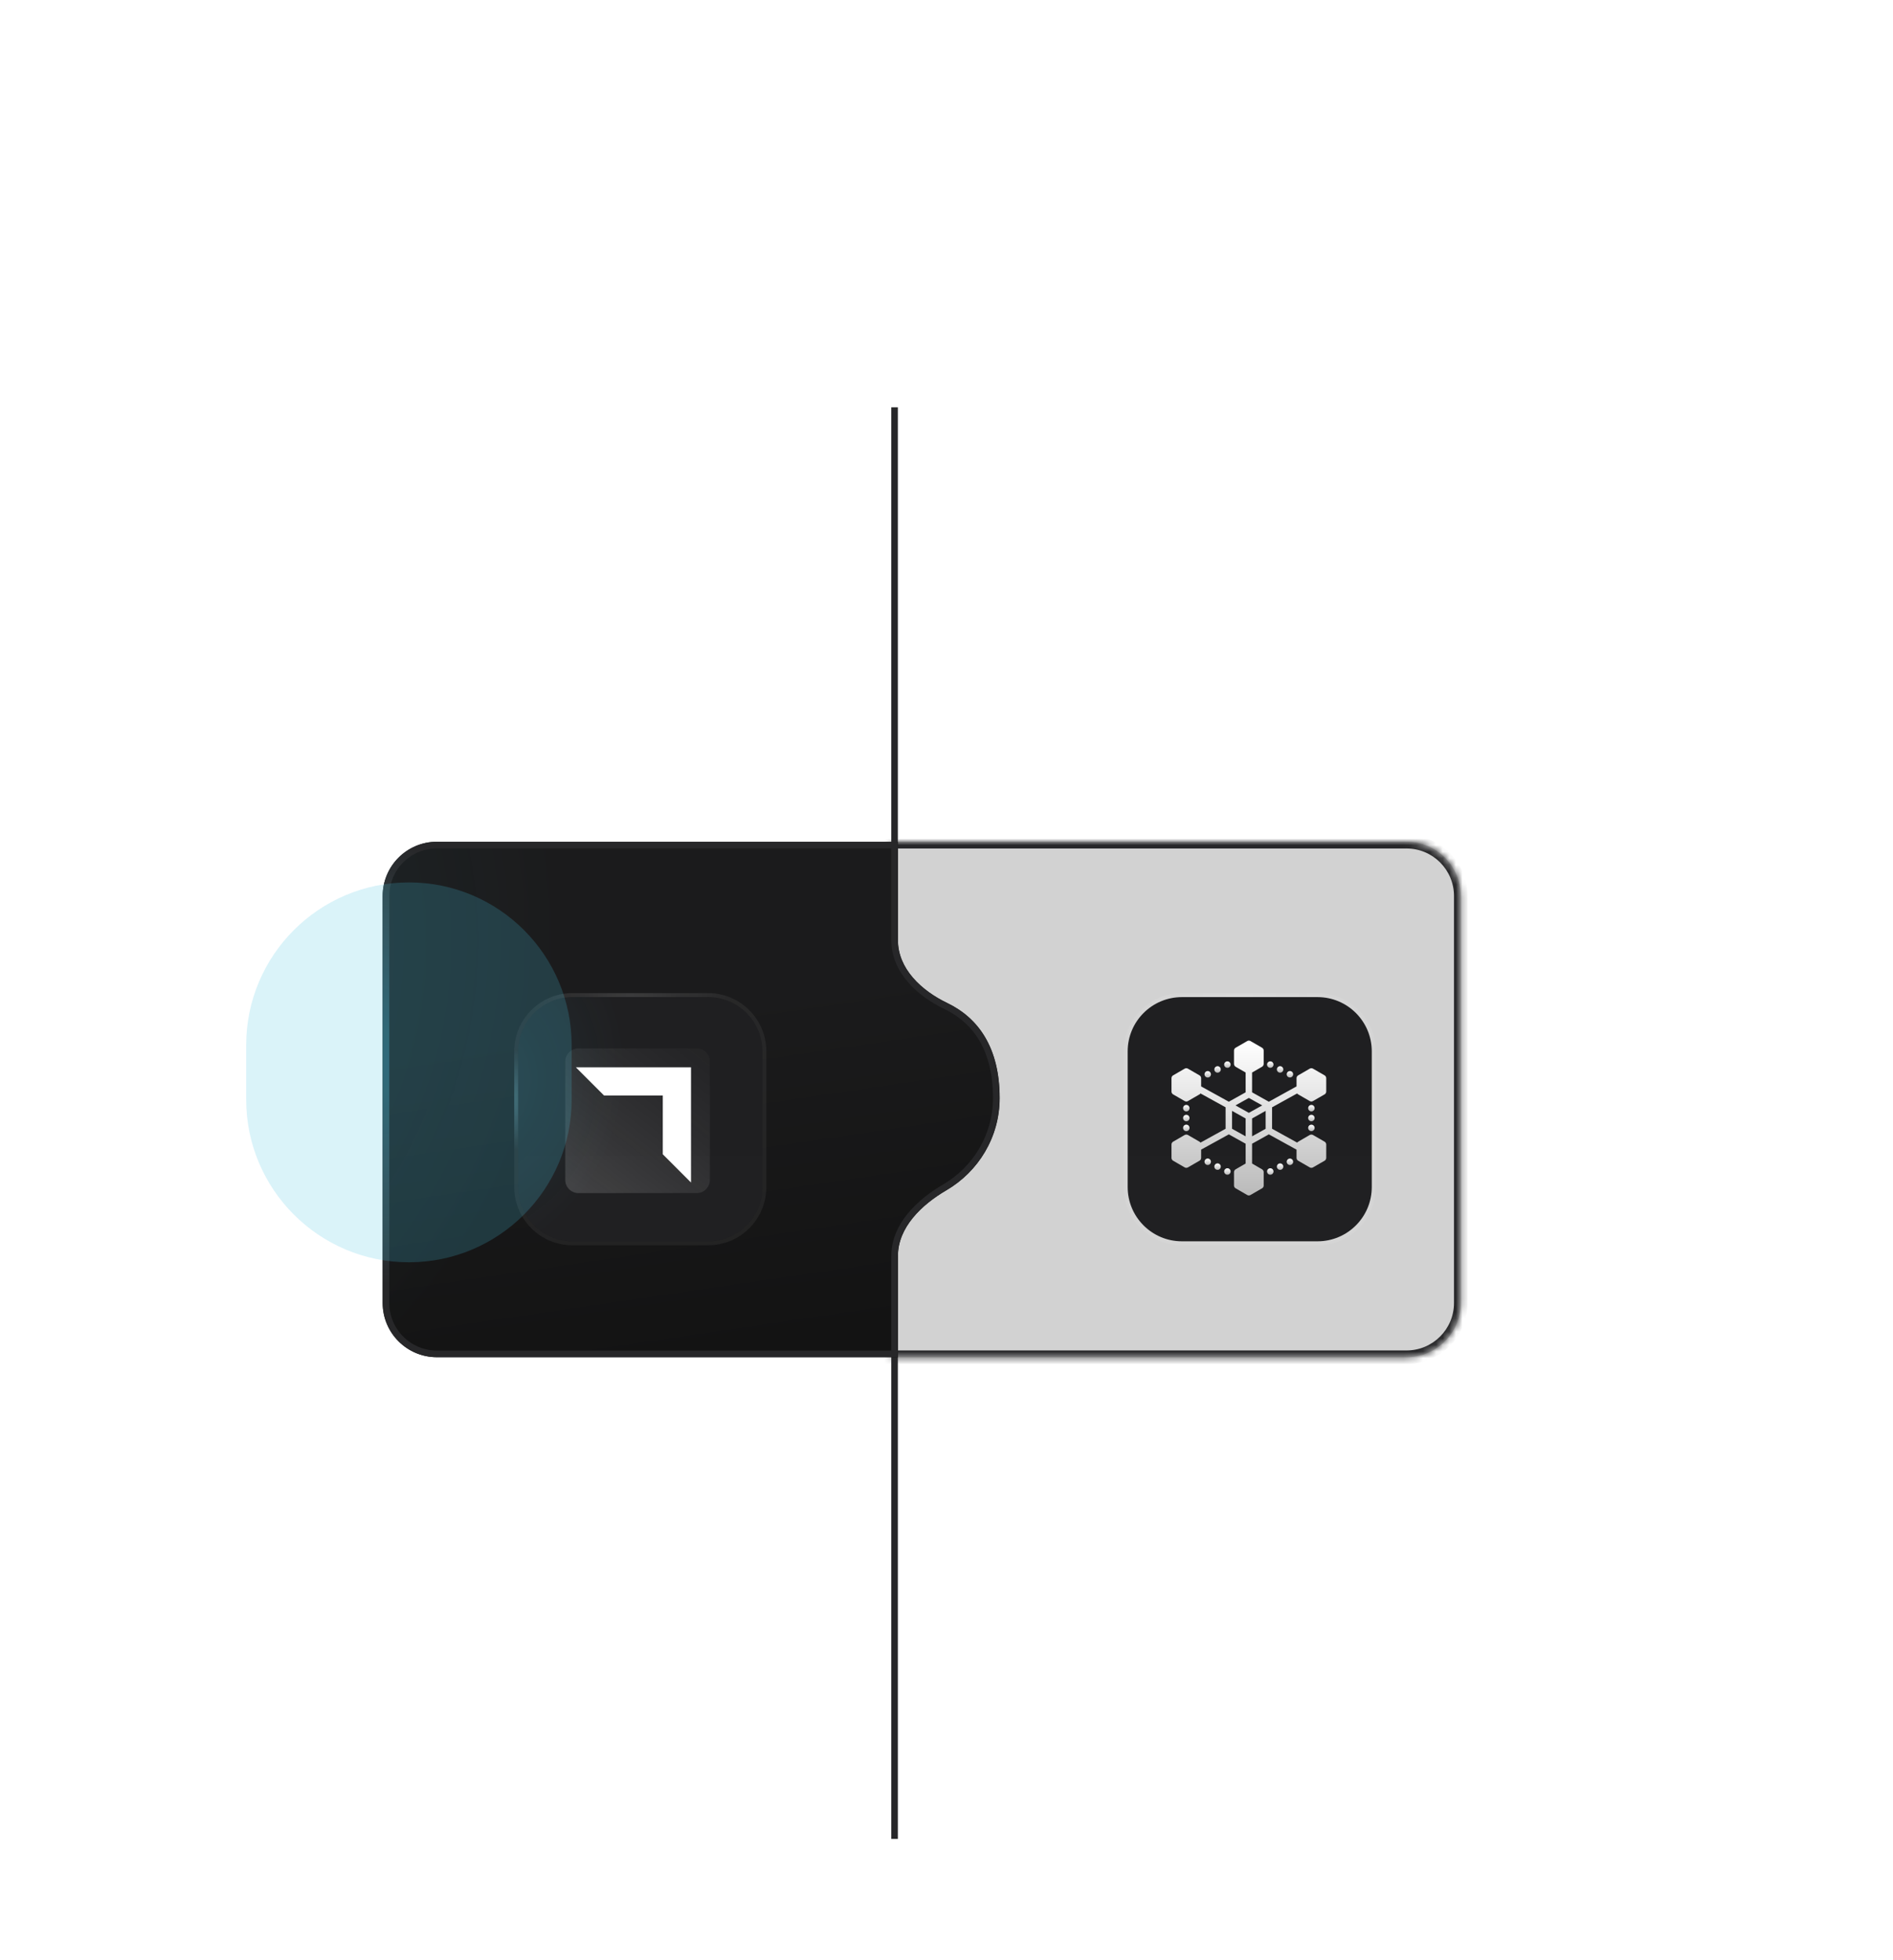 <?xml version="1.0" encoding="UTF-8"?>
<svg xmlns="http://www.w3.org/2000/svg" width="288" height="298" viewBox="0 0 288 298" fill="none">
  <g clip-path="url(#clip0_557_1081)">
    <mask id="mask0_557_1081" style="mask-type:luminance" maskUnits="userSpaceOnUse" x="0" y="0" width="289" height="413">
      <path d="M271.63 0.091H16.822C7.706 0.091 0.316 7.479 0.316 16.593V396.149C0.316 405.263 7.706 412.651 16.822 412.651H271.63C280.745 412.651 288.135 405.263 288.135 396.149V16.593C288.135 7.479 280.745 0.091 271.63 0.091Z" fill="white"></path>
    </mask>
    <g mask="url(#mask0_557_1081)">
      <path d="M136.099 279.614L136.099 61.93" stroke="#272729"></path>
      <path d="M222.24 198.12C222.24 202.677 218.545 206.371 213.987 206.371H135.584V127.985H213.987C218.545 127.985 222.24 131.679 222.24 136.236V198.12Z" fill="#202021" fill-opacity="0.2"></path>
      <mask id="mask1_557_1081" style="mask-type:luminance" maskUnits="userSpaceOnUse" x="135" y="127" width="88" height="80">
        <path d="M222.24 198.12C222.24 202.677 218.545 206.371 213.987 206.371H135.584V127.985H213.987C218.545 127.985 222.24 131.679 222.24 136.236V198.12Z" fill="white"></path>
      </mask>
      <g mask="url(#mask1_557_1081)">
        <path d="M135.584 206.371H134.553V207.403H135.584V206.371ZM135.584 127.985V126.953H134.553V127.985H135.584ZM213.987 205.34H135.584V207.403H213.987V205.34ZM136.616 206.371V127.985H134.553V206.371H136.616ZM135.584 129.016H213.987V126.953H135.584V129.016ZM221.209 136.236V198.12H223.272V136.236H221.209ZM213.987 129.016C217.976 129.016 221.209 132.248 221.209 136.236H223.272C223.272 131.109 219.116 126.953 213.987 126.953V129.016ZM213.987 207.403C219.116 207.403 223.272 203.247 223.272 198.12H221.209C221.209 202.107 217.976 205.34 213.987 205.34V207.403Z" fill="#272729"></path>
      </g>
      <path d="M66.466 127.985C61.908 127.985 58.213 131.679 58.213 136.236V198.12C58.213 202.677 61.908 206.371 66.466 206.371H136.616V190.985C136.616 186.623 140.214 183.19 143.981 180.989C148.836 178.154 152.09 172.934 152.09 166.963C152.09 159.358 148.897 154.802 144.121 152.51C140.186 150.624 136.616 147.305 136.616 142.943V127.985H66.466Z" fill="url(#paint0_linear_557_1081)"></path>
      <path d="M66.466 127.985C61.908 127.985 58.213 131.679 58.213 136.236V198.12C58.213 202.677 61.908 206.371 66.466 206.371H136.616V190.985C136.616 186.623 140.214 183.19 143.981 180.989C148.836 178.154 152.09 172.934 152.09 166.963C152.09 159.358 148.897 154.802 144.121 152.51C140.186 150.624 136.616 147.305 136.616 142.943V127.985H66.466Z" fill="url(#paint1_radial_557_1081)" fill-opacity="0.1"></path>
      <path d="M58.728 136.236C58.728 131.964 62.193 128.5 66.466 128.5H136.1V142.943C136.1 147.609 139.906 151.061 143.898 152.975C146.203 154.081 148.113 155.726 149.452 158.006C150.791 160.287 151.574 163.233 151.574 166.963C151.574 172.741 148.425 177.796 143.721 180.545C139.923 182.763 136.1 186.329 136.1 190.985V205.855H66.466C62.193 205.855 58.728 202.392 58.728 198.12V136.236Z" stroke="#272729"></path>
      <path d="M58.728 136.236C58.728 131.964 62.193 128.5 66.466 128.5H136.1V142.943C136.1 147.609 139.906 151.061 143.898 152.975C146.203 154.081 148.113 155.726 149.452 158.006C150.791 160.287 151.574 163.233 151.574 166.963C151.574 172.741 148.425 177.796 143.721 180.545C139.923 182.763 136.1 186.329 136.1 190.985V205.855H66.466C62.193 205.855 58.728 202.392 58.728 198.12V136.236Z" stroke="url(#paint2_radial_557_1081)" stroke-opacity="0.3"></path>
      <g filter="url(#filter0_ddi_557_1081)">
        <path d="M107.731 148.613H87.099C82.541 148.613 78.846 152.307 78.846 156.864V177.492C78.846 182.049 82.541 185.743 87.099 185.743H107.731C112.289 185.743 115.984 182.049 115.984 177.492V156.864C115.984 152.307 112.289 148.613 107.731 148.613Z" fill="url(#paint3_linear_557_1081)"></path>
        <path d="M107.731 148.613H87.099C82.541 148.613 78.846 152.307 78.846 156.864V177.492C78.846 182.049 82.541 185.743 87.099 185.743H107.731C112.289 185.743 115.984 182.049 115.984 177.492V156.864C115.984 152.307 112.289 148.613 107.731 148.613Z" fill="url(#paint4_radial_557_1081)" fill-opacity="0.1"></path>
        <g clip-path="url(#clip1_557_1081)">
          <path d="M106 156.413H88C86.895 156.413 86 157.309 86 158.413V176.413C86 177.518 86.895 178.413 88 178.413H106C107.105 178.413 108 177.518 108 176.413V158.413C108 157.309 107.105 156.413 106 156.413Z" fill="url(#paint5_linear_557_1081)" fill-opacity="0.15"></path>
          <path d="M105.13 159.283V176.803L100.835 172.509V163.577H91.904L87.609 159.283H105.13Z" fill="white"></path>
        </g>
        <path d="M107.731 148.303H87.099C82.37 148.303 78.536 152.136 78.536 156.864V177.492C78.536 182.22 82.37 186.053 87.099 186.053H107.731C112.46 186.053 116.293 182.22 116.293 177.492V156.864C116.293 152.136 112.46 148.303 107.731 148.303Z" stroke="white" stroke-opacity="0.05" stroke-width="0.6"></path>
        <path d="M107.731 148.303H87.099C82.37 148.303 78.536 152.136 78.536 156.864V177.492C78.536 182.22 82.37 186.053 87.099 186.053H107.731C112.46 186.053 116.293 182.22 116.293 177.492V156.864C116.293 152.136 112.46 148.303 107.731 148.303Z" stroke="url(#paint6_radial_557_1081)" stroke-opacity="0.3" stroke-width="0.6"></path>
        <path d="M107.731 148.303H87.099C82.37 148.303 78.536 152.136 78.536 156.864V177.492C78.536 182.22 82.37 186.053 87.099 186.053H107.731C112.46 186.053 116.293 182.22 116.293 177.492V156.864C116.293 152.136 112.46 148.303 107.731 148.303Z" stroke="url(#paint7_radial_557_1081)" stroke-opacity="0.2" stroke-width="0.6"></path>
      </g>
      <g filter="url(#filter1_ddi_557_1081)">
        <path d="M200.449 148.613H179.816C175.258 148.613 171.563 152.307 171.563 156.864V177.492C171.563 182.049 175.258 185.743 179.816 185.743H200.449C205.007 185.743 208.702 182.049 208.702 177.492V156.864C208.702 152.307 205.007 148.613 200.449 148.613Z" fill="url(#paint8_linear_557_1081)"></path>
        <path d="M199.516 166.511C199.241 166.511 199.025 166.726 199.025 166.996C199.025 167.271 199.241 167.487 199.516 167.487C199.786 167.487 200.006 167.271 200.006 166.996C200.006 166.726 199.786 166.511 199.516 166.511Z" fill="url(#paint9_linear_557_1081)"></path>
        <path d="M199.516 168.012C199.241 168.012 199.025 168.227 199.025 168.497C199.025 168.772 199.241 168.988 199.516 168.988C199.786 168.988 200.006 168.772 200.006 168.497C200.006 168.227 199.786 168.012 199.516 168.012Z" fill="url(#paint10_linear_557_1081)"></path>
        <path d="M199.516 165.005C199.241 165.005 199.025 165.225 199.025 165.5C199.025 165.77 199.241 165.991 199.516 165.991C199.786 165.991 200.006 165.77 200.006 165.5C200.006 165.225 199.786 165.005 199.516 165.005Z" fill="url(#paint11_linear_557_1081)"></path>
        <path d="M196.033 173.211C195.788 173.334 195.69 173.623 195.807 173.868C195.926 174.098 196.204 174.22 196.465 174.089C196.71 173.971 196.808 173.677 196.685 173.432C196.568 173.191 196.273 173.093 196.033 173.211Z" fill="url(#paint12_linear_557_1081)"></path>
        <path d="M193.041 174.688C192.801 174.805 192.698 175.099 192.82 175.34C192.939 175.59 193.232 175.68 193.478 175.566C193.718 175.443 193.821 175.153 193.699 174.908C193.581 174.663 193.287 174.565 193.041 174.688Z" fill="url(#paint13_linear_557_1081)"></path>
        <path d="M194.537 173.947C194.292 174.069 194.194 174.364 194.311 174.604C194.442 174.857 194.74 174.944 194.969 174.83C195.214 174.707 195.312 174.413 195.194 174.172C195.072 173.927 194.777 173.829 194.537 173.947Z" fill="url(#paint14_linear_557_1081)"></path>
        <path d="M185.457 173.947C185.212 173.824 184.918 173.927 184.8 174.168C184.677 174.413 184.78 174.707 185.021 174.825C185.298 174.955 185.57 174.827 185.678 174.604C185.801 174.359 185.698 174.065 185.457 173.947Z" fill="url(#paint15_linear_557_1081)"></path>
        <path d="M186.953 174.682C186.708 174.565 186.414 174.663 186.296 174.908C186.173 175.149 186.276 175.443 186.517 175.566C186.773 175.685 187.062 175.578 187.174 175.34C187.297 175.099 187.194 174.805 186.953 174.682Z" fill="url(#paint16_linear_557_1081)"></path>
        <path d="M183.961 173.206C183.716 173.088 183.421 173.187 183.304 173.432C183.181 173.672 183.284 173.966 183.525 174.089C183.775 174.206 184.067 174.106 184.182 173.863C184.305 173.623 184.202 173.329 183.961 173.206Z" fill="url(#paint17_linear_557_1081)"></path>
        <path d="M180.484 168.993C180.753 168.993 180.974 168.772 180.974 168.502C180.974 168.227 180.753 168.007 180.484 168.007C180.209 168.007 179.993 168.227 179.993 168.502C179.993 168.772 180.209 168.993 180.484 168.993Z" fill="url(#paint18_linear_557_1081)"></path>
        <path d="M180.484 167.487C180.753 167.487 180.974 167.271 180.974 167.001C180.974 166.726 180.753 166.511 180.484 166.511C180.209 166.511 179.993 166.726 179.993 167.001C179.993 167.271 180.209 167.487 180.484 167.487Z" fill="url(#paint19_linear_557_1081)"></path>
        <path d="M180.484 165.991C180.753 165.991 180.974 165.77 180.974 165.5C180.974 165.225 180.753 165.005 180.484 165.005C180.209 165.005 179.993 165.225 179.993 165.5C179.993 165.77 180.209 165.991 180.484 165.991Z" fill="url(#paint20_linear_557_1081)"></path>
        <path d="M186.953 159.315C187.194 159.192 187.297 158.898 187.174 158.657C187.056 158.412 186.762 158.314 186.517 158.432C186.276 158.554 186.173 158.849 186.296 159.089C186.417 159.346 186.73 159.427 186.953 159.315Z" fill="url(#paint21_linear_557_1081)"></path>
        <path d="M185.457 160.05C185.698 159.933 185.801 159.638 185.678 159.393C185.56 159.153 185.266 159.05 185.021 159.173C184.78 159.29 184.677 159.585 184.8 159.83C184.909 160.054 185.194 160.183 185.457 160.05Z" fill="url(#paint22_linear_557_1081)"></path>
        <path d="M183.961 160.791C184.202 160.669 184.305 160.374 184.182 160.134C184.064 159.889 183.77 159.791 183.525 159.908C183.284 160.031 183.181 160.325 183.304 160.566C183.425 160.821 183.735 160.904 183.961 160.791Z" fill="url(#paint23_linear_557_1081)"></path>
        <path d="M193.041 159.31C193.305 159.442 193.589 159.314 193.699 159.089C193.821 158.844 193.718 158.554 193.478 158.432C193.232 158.314 192.938 158.412 192.82 158.657C192.698 158.898 192.801 159.192 193.041 159.31Z" fill="url(#paint24_linear_557_1081)"></path>
        <path d="M194.537 160.05C194.758 160.162 195.064 160.086 195.194 159.825C195.312 159.585 195.214 159.29 194.969 159.168C194.728 159.05 194.434 159.148 194.311 159.393C194.194 159.634 194.292 159.928 194.537 160.05Z" fill="url(#paint25_linear_557_1081)"></path>
        <path d="M196.033 160.786C196.257 160.899 196.563 160.818 196.685 160.566C196.808 160.32 196.71 160.026 196.465 159.908C196.224 159.786 195.93 159.889 195.807 160.129C195.69 160.374 195.788 160.669 196.033 160.786Z" fill="url(#paint26_linear_557_1081)"></path>
        <path d="M201.772 162.974V160.938C201.772 160.762 201.674 160.6 201.527 160.512L199.756 159.491C199.604 159.403 199.418 159.403 199.266 159.491L197.5 160.512C197.348 160.6 197.255 160.762 197.255 160.938V162.189L193.041 164.519L190.49 163.092V160.08C190.54 160.051 192.107 159.146 192.011 159.202C192.099 159.148 192.163 159.074 192.207 158.981C192.207 158.971 192.256 158.882 192.256 158.78V156.74C192.256 156.563 192.163 156.401 192.011 156.313L190.245 155.293C190.093 155.204 189.902 155.204 189.755 155.293L187.984 156.313C187.832 156.401 187.739 156.563 187.739 156.74V158.775C187.739 158.842 187.764 158.934 187.788 158.981C187.832 159.07 187.896 159.148 187.984 159.202L189.509 160.08V163.092L186.954 164.519L182.74 162.194V160.938C182.74 160.762 182.647 160.6 182.495 160.512L180.729 159.491C180.577 159.403 180.391 159.403 180.239 159.491L178.473 160.512C178.321 160.6 178.228 160.762 178.228 160.938V162.974C178.228 163.151 178.321 163.313 178.473 163.401L180.239 164.421C180.323 164.463 180.439 164.49 180.484 164.49C180.604 164.49 180.693 164.433 180.729 164.421C180.779 164.392 182.545 163.372 182.495 163.401C182.554 163.367 182.603 163.317 182.642 163.259L186.463 165.368V168.63L182.642 170.739C182.603 170.685 182.554 170.636 182.495 170.597L181.617 170.091C181.617 170.091 181.617 170.087 181.612 170.087C181.607 170.087 181.607 170.087 181.602 170.082L180.729 169.576C180.641 169.532 180.605 169.533 180.504 169.513C180.355 169.513 180.29 169.559 180.239 169.576L178.473 170.597C178.321 170.685 178.228 170.847 178.228 171.023V173.059C178.228 173.236 178.321 173.398 178.473 173.486L180.239 174.506C180.312 174.55 180.401 174.57 180.484 174.57C180.567 174.57 180.651 174.55 180.729 174.506L182.495 173.486C182.647 173.398 182.74 173.236 182.74 173.059V171.803L186.954 169.483L189.509 170.906V173.917L187.984 174.8C187.891 174.849 187.827 174.933 187.783 175.031C187.783 175.036 187.778 175.041 187.778 175.046C187.753 175.1 187.739 175.158 187.739 175.222V177.263C187.739 177.434 187.832 177.596 187.984 177.685L189.755 178.705C189.828 178.749 189.912 178.774 190 178.774C190.083 178.774 190.167 178.749 190.245 178.705L192.011 177.685C192.163 177.596 192.256 177.434 192.256 177.263V175.222C192.256 175.156 192.232 175.071 192.207 175.021C192.168 174.933 192.099 174.849 192.011 174.8L190.49 173.917V170.906L193.041 169.483L197.255 171.808V173.059C197.255 173.236 197.348 173.398 197.5 173.486L199.266 174.506C199.344 174.55 199.428 174.57 199.511 174.57C199.599 174.57 199.683 174.55 199.756 174.506L201.527 173.486C201.674 173.398 201.772 173.236 201.772 173.059V171.023C201.772 170.847 201.674 170.685 201.527 170.597L199.756 169.576C199.723 169.543 199.58 169.518 199.531 169.518C199.434 169.498 199.278 169.576 199.266 169.576C197.421 170.644 197.45 170.622 197.397 170.675C197.377 170.69 197.363 170.714 197.343 170.734L193.532 168.63V165.368L197.343 163.263C197.384 163.305 197.382 163.322 197.5 163.401C197.549 163.429 199.382 164.488 199.266 164.421C199.34 164.458 199.479 164.49 199.516 164.49C199.55 164.49 199.675 164.461 199.756 164.421L201.527 163.401C201.674 163.313 201.772 163.151 201.772 162.974ZM189.509 169.782L187.444 168.635V165.912L189.509 167.065V169.782ZM190 166.211L187.964 165.078L190 163.945L192.031 165.078L190 166.211ZM192.551 168.635L190.49 169.782V167.065L192.551 165.912V168.635Z" fill="url(#paint27_linear_557_1081)"></path>
        <path d="M200.449 148.303H179.816C175.087 148.303 171.254 152.136 171.254 156.864V177.492C171.254 182.22 175.087 186.053 179.816 186.053H200.449C205.178 186.053 209.011 182.22 209.011 177.492V156.864C209.011 152.136 205.178 148.303 200.449 148.303Z" stroke="white" stroke-opacity="0.05" stroke-width="0.6"></path>
        <path d="M200.449 148.303H179.816C175.087 148.303 171.254 152.136 171.254 156.864V177.492C171.254 182.22 175.087 186.053 179.816 186.053H200.449C205.178 186.053 209.011 182.22 209.011 177.492V156.864C209.011 152.136 205.178 148.303 200.449 148.303Z" stroke="url(#paint28_radial_557_1081)" stroke-opacity="0.2" stroke-width="0.6"></path>
      </g>
      <g opacity="0.2" filter="url(#filter2_f_557_1081)">
        <path d="M86.972 158.927C86.972 145.256 75.887 134.173 62.213 134.173C48.539 134.173 37.454 145.256 37.454 158.927V167.178C37.454 180.849 48.539 191.932 62.213 191.932C75.887 191.932 86.972 180.849 86.972 167.178V158.927Z" fill="#47C1E1"></path>
      </g>
    </g>
  </g>
  <defs>
    <filter id="filter0_ddi_557_1081" x="70.236" y="142.003" width="54.357" height="54.349" filterUnits="userSpaceOnUse" color-interpolation-filters="sRGB">
      <feFlood flood-opacity="0" result="BackgroundImageFix"></feFlood>
      <feColorMatrix in="SourceAlpha" type="matrix" values="0 0 0 0 0 0 0 0 0 0 0 0 0 0 0 0 0 0 127 0" result="hardAlpha"></feColorMatrix>
      <feOffset dy="2"></feOffset>
      <feGaussianBlur stdDeviation="4"></feGaussianBlur>
      <feColorMatrix type="matrix" values="0 0 0 0 0 0 0 0 0 0 0 0 0 0 0 0 0 0 0.2 0"></feColorMatrix>
      <feBlend mode="normal" in2="BackgroundImageFix" result="effect1_dropShadow_557_1081"></feBlend>
      <feColorMatrix in="SourceAlpha" type="matrix" values="0 0 0 0 0 0 0 0 0 0 0 0 0 0 0 0 0 0 127 0" result="hardAlpha"></feColorMatrix>
      <feOffset dy="1"></feOffset>
      <feGaussianBlur stdDeviation="0.5"></feGaussianBlur>
      <feColorMatrix type="matrix" values="0 0 0 0 0 0 0 0 0 0 0 0 0 0 0 0 0 0 0.1 0"></feColorMatrix>
      <feBlend mode="normal" in2="effect1_dropShadow_557_1081" result="effect2_dropShadow_557_1081"></feBlend>
      <feBlend mode="normal" in="SourceGraphic" in2="effect2_dropShadow_557_1081" result="shape"></feBlend>
      <feColorMatrix in="SourceAlpha" type="matrix" values="0 0 0 0 0 0 0 0 0 0 0 0 0 0 0 0 0 0 127 0" result="hardAlpha"></feColorMatrix>
      <feOffset></feOffset>
      <feGaussianBlur stdDeviation="2"></feGaussianBlur>
      <feComposite in2="hardAlpha" operator="arithmetic" k2="-1" k3="1"></feComposite>
      <feColorMatrix type="matrix" values="0 0 0 0 1 0 0 0 0 1 0 0 0 0 1 0 0 0 0.1 0"></feColorMatrix>
      <feBlend mode="normal" in2="shape" result="effect3_innerShadow_557_1081"></feBlend>
    </filter>
    <filter id="filter1_ddi_557_1081" x="162.954" y="142.003" width="54.357" height="54.349" filterUnits="userSpaceOnUse" color-interpolation-filters="sRGB">
      <feFlood flood-opacity="0" result="BackgroundImageFix"></feFlood>
      <feColorMatrix in="SourceAlpha" type="matrix" values="0 0 0 0 0 0 0 0 0 0 0 0 0 0 0 0 0 0 127 0" result="hardAlpha"></feColorMatrix>
      <feOffset dy="2"></feOffset>
      <feGaussianBlur stdDeviation="4"></feGaussianBlur>
      <feColorMatrix type="matrix" values="0 0 0 0 0 0 0 0 0 0 0 0 0 0 0 0 0 0 0.2 0"></feColorMatrix>
      <feBlend mode="normal" in2="BackgroundImageFix" result="effect1_dropShadow_557_1081"></feBlend>
      <feColorMatrix in="SourceAlpha" type="matrix" values="0 0 0 0 0 0 0 0 0 0 0 0 0 0 0 0 0 0 127 0" result="hardAlpha"></feColorMatrix>
      <feOffset dy="1"></feOffset>
      <feGaussianBlur stdDeviation="0.5"></feGaussianBlur>
      <feColorMatrix type="matrix" values="0 0 0 0 0 0 0 0 0 0 0 0 0 0 0 0 0 0 0.1 0"></feColorMatrix>
      <feBlend mode="normal" in2="effect1_dropShadow_557_1081" result="effect2_dropShadow_557_1081"></feBlend>
      <feBlend mode="normal" in="SourceGraphic" in2="effect2_dropShadow_557_1081" result="shape"></feBlend>
      <feColorMatrix in="SourceAlpha" type="matrix" values="0 0 0 0 0 0 0 0 0 0 0 0 0 0 0 0 0 0 127 0" result="hardAlpha"></feColorMatrix>
      <feOffset></feOffset>
      <feGaussianBlur stdDeviation="2"></feGaussianBlur>
      <feComposite in2="hardAlpha" operator="arithmetic" k2="-1" k3="1"></feComposite>
      <feColorMatrix type="matrix" values="0 0 0 0 1 0 0 0 0 1 0 0 0 0 1 0 0 0 0.1 0"></feColorMatrix>
      <feBlend mode="normal" in2="shape" result="effect3_innerShadow_557_1081"></feBlend>
    </filter>
    <filter id="filter2_f_557_1081" x="-38.546" y="58.173" width="201.518" height="209.758" filterUnits="userSpaceOnUse" color-interpolation-filters="sRGB">
      <feFlood flood-opacity="0" result="BackgroundImageFix"></feFlood>
      <feBlend mode="normal" in="SourceGraphic" in2="BackgroundImageFix" result="shape"></feBlend>
      <feGaussianBlur stdDeviation="38" result="effect1_foregroundBlur_557_1081"></feGaussianBlur>
    </filter>
    <linearGradient id="paint0_linear_557_1081" x1="97.415" y1="153.77" x2="105.148" y2="206.372" gradientUnits="userSpaceOnUse">
      <stop stop-color="#1B1B1C"></stop>
      <stop offset="1" stop-color="#131313"></stop>
    </linearGradient>
    <radialGradient id="paint1_radial_557_1081" cx="0" cy="0" r="1" gradientUnits="userSpaceOnUse" gradientTransform="translate(13.337 147.066) rotate(16.34) scale(71.49 79.606)">
      <stop stop-color="#47C1E1"></stop>
      <stop offset="1" stop-color="#47C1E1" stop-opacity="0"></stop>
    </radialGradient>
    <radialGradient id="paint2_radial_557_1081" cx="0" cy="0" r="1" gradientUnits="userSpaceOnUse" gradientTransform="translate(51.172 160.646) rotate(8.632) scale(52.224 33.937)">
      <stop stop-color="#26D2FF"></stop>
      <stop offset="1" stop-color="#8BE7FF" stop-opacity="0"></stop>
    </radialGradient>
    <linearGradient id="paint3_linear_557_1081" x1="97.415" y1="159.752" x2="97.415" y2="185.743" gradientUnits="userSpaceOnUse">
      <stop stop-color="#1F1F21"></stop>
      <stop offset="1" stop-color="#202022"></stop>
    </linearGradient>
    <radialGradient id="paint4_radial_557_1081" cx="0" cy="0" r="1" gradientUnits="userSpaceOnUse" gradientTransform="translate(72.656 162.227) rotate(17.924) scale(22.119 26.844)">
      <stop stop-color="#47C1E1"></stop>
      <stop offset="1" stop-color="#47C1E1" stop-opacity="0"></stop>
    </radialGradient>
    <linearGradient id="paint5_linear_557_1081" x1="88.45" y1="178.413" x2="105.55" y2="156.413" gradientUnits="userSpaceOnUse">
      <stop stop-color="white"></stop>
      <stop offset="1" stop-color="#999999" stop-opacity="0.31"></stop>
    </linearGradient>
    <radialGradient id="paint6_radial_557_1081" cx="0" cy="0" r="1" gradientUnits="userSpaceOnUse" gradientTransform="translate(76.06 164.084) rotate(10.303) scale(20.761 15.997)">
      <stop stop-color="#8BE7FF"></stop>
      <stop offset="0.49" stop-color="#8BE7FF" stop-opacity="0"></stop>
    </radialGradient>
    <radialGradient id="paint7_radial_557_1081" cx="0" cy="0" r="1" gradientUnits="userSpaceOnUse" gradientTransform="translate(95.837 148.613) rotate(94.066) scale(21.404 15.534)">
      <stop stop-color="white" stop-opacity="0.48"></stop>
      <stop offset="1" stop-color="white" stop-opacity="0.04"></stop>
    </radialGradient>
    <linearGradient id="paint8_linear_557_1081" x1="190.133" y1="159.752" x2="190.133" y2="185.743" gradientUnits="userSpaceOnUse">
      <stop stop-color="#1F1F21"></stop>
      <stop offset="1" stop-color="#202022"></stop>
    </linearGradient>
    <linearGradient id="paint9_linear_557_1081" x1="199.516" y1="166.511" x2="199.516" y2="167.487" gradientUnits="userSpaceOnUse">
      <stop stop-color="white"></stop>
      <stop offset="1" stop-color="#BABABA"></stop>
    </linearGradient>
    <linearGradient id="paint10_linear_557_1081" x1="199.516" y1="168.012" x2="199.516" y2="168.988" gradientUnits="userSpaceOnUse">
      <stop stop-color="white"></stop>
      <stop offset="1" stop-color="#BABABA"></stop>
    </linearGradient>
    <linearGradient id="paint11_linear_557_1081" x1="199.516" y1="165.005" x2="199.516" y2="165.991" gradientUnits="userSpaceOnUse">
      <stop stop-color="white"></stop>
      <stop offset="1" stop-color="#BABABA"></stop>
    </linearGradient>
    <linearGradient id="paint12_linear_557_1081" x1="196.248" y1="173.161" x2="196.248" y2="174.143" gradientUnits="userSpaceOnUse">
      <stop stop-color="white"></stop>
      <stop offset="1" stop-color="#BABABA"></stop>
    </linearGradient>
    <linearGradient id="paint13_linear_557_1081" x1="193.259" y1="174.635" x2="193.259" y2="175.615" gradientUnits="userSpaceOnUse">
      <stop stop-color="white"></stop>
      <stop offset="1" stop-color="#BABABA"></stop>
    </linearGradient>
    <linearGradient id="paint14_linear_557_1081" x1="194.753" y1="173.897" x2="194.753" y2="174.879" gradientUnits="userSpaceOnUse">
      <stop stop-color="white"></stop>
      <stop offset="1" stop-color="#BABABA"></stop>
    </linearGradient>
    <linearGradient id="paint15_linear_557_1081" x1="185.239" y1="173.895" x2="185.239" y2="174.877" gradientUnits="userSpaceOnUse">
      <stop stop-color="white"></stop>
      <stop offset="1" stop-color="#BABABA"></stop>
    </linearGradient>
    <linearGradient id="paint16_linear_557_1081" x1="186.735" y1="174.633" x2="186.735" y2="175.615" gradientUnits="userSpaceOnUse">
      <stop stop-color="white"></stop>
      <stop offset="1" stop-color="#BABABA"></stop>
    </linearGradient>
    <linearGradient id="paint17_linear_557_1081" x1="183.743" y1="173.156" x2="183.743" y2="174.138" gradientUnits="userSpaceOnUse">
      <stop stop-color="white"></stop>
      <stop offset="1" stop-color="#BABABA"></stop>
    </linearGradient>
    <linearGradient id="paint18_linear_557_1081" x1="180.484" y1="168.007" x2="180.484" y2="168.993" gradientUnits="userSpaceOnUse">
      <stop stop-color="white"></stop>
      <stop offset="1" stop-color="#BABABA"></stop>
    </linearGradient>
    <linearGradient id="paint19_linear_557_1081" x1="180.484" y1="166.511" x2="180.484" y2="167.487" gradientUnits="userSpaceOnUse">
      <stop stop-color="white"></stop>
      <stop offset="1" stop-color="#BABABA"></stop>
    </linearGradient>
    <linearGradient id="paint20_linear_557_1081" x1="180.484" y1="165.005" x2="180.484" y2="165.991" gradientUnits="userSpaceOnUse">
      <stop stop-color="white"></stop>
      <stop offset="1" stop-color="#BABABA"></stop>
    </linearGradient>
    <linearGradient id="paint21_linear_557_1081" x1="186.735" y1="158.382" x2="186.735" y2="159.364" gradientUnits="userSpaceOnUse">
      <stop stop-color="white"></stop>
      <stop offset="1" stop-color="#BABABA"></stop>
    </linearGradient>
    <linearGradient id="paint22_linear_557_1081" x1="185.239" y1="159.121" x2="185.239" y2="160.104" gradientUnits="userSpaceOnUse">
      <stop stop-color="white"></stop>
      <stop offset="1" stop-color="#BABABA"></stop>
    </linearGradient>
    <linearGradient id="paint23_linear_557_1081" x1="183.743" y1="159.859" x2="183.743" y2="160.841" gradientUnits="userSpaceOnUse">
      <stop stop-color="white"></stop>
      <stop offset="1" stop-color="#BABABA"></stop>
    </linearGradient>
    <linearGradient id="paint24_linear_557_1081" x1="193.259" y1="158.382" x2="193.259" y2="159.363" gradientUnits="userSpaceOnUse">
      <stop stop-color="white"></stop>
      <stop offset="1" stop-color="#BABABA"></stop>
    </linearGradient>
    <linearGradient id="paint25_linear_557_1081" x1="194.753" y1="159.118" x2="194.753" y2="160.1" gradientUnits="userSpaceOnUse">
      <stop stop-color="white"></stop>
      <stop offset="1" stop-color="#BABABA"></stop>
    </linearGradient>
    <linearGradient id="paint26_linear_557_1081" x1="196.248" y1="159.856" x2="196.248" y2="160.836" gradientUnits="userSpaceOnUse">
      <stop stop-color="white"></stop>
      <stop offset="1" stop-color="#BABABA"></stop>
    </linearGradient>
    <linearGradient id="paint27_linear_557_1081" x1="190" y1="155.226" x2="190" y2="178.774" gradientUnits="userSpaceOnUse">
      <stop stop-color="white"></stop>
      <stop offset="1" stop-color="#BABABA"></stop>
    </linearGradient>
    <radialGradient id="paint28_radial_557_1081" cx="0" cy="0" r="1" gradientUnits="userSpaceOnUse" gradientTransform="translate(188.555 148.613) rotate(94.066) scale(21.404 15.534)">
      <stop stop-color="white" stop-opacity="0.48"></stop>
      <stop offset="1" stop-color="white" stop-opacity="0.04"></stop>
    </radialGradient>
    <clipPath id="clip0_557_1081">
      <rect width="288" height="298" fill="white"></rect>
    </clipPath>
    <clipPath id="clip1_557_1081">
      <rect width="22" height="22" fill="white" transform="translate(86 156.413)"></rect>
    </clipPath>
  </defs>
</svg>
